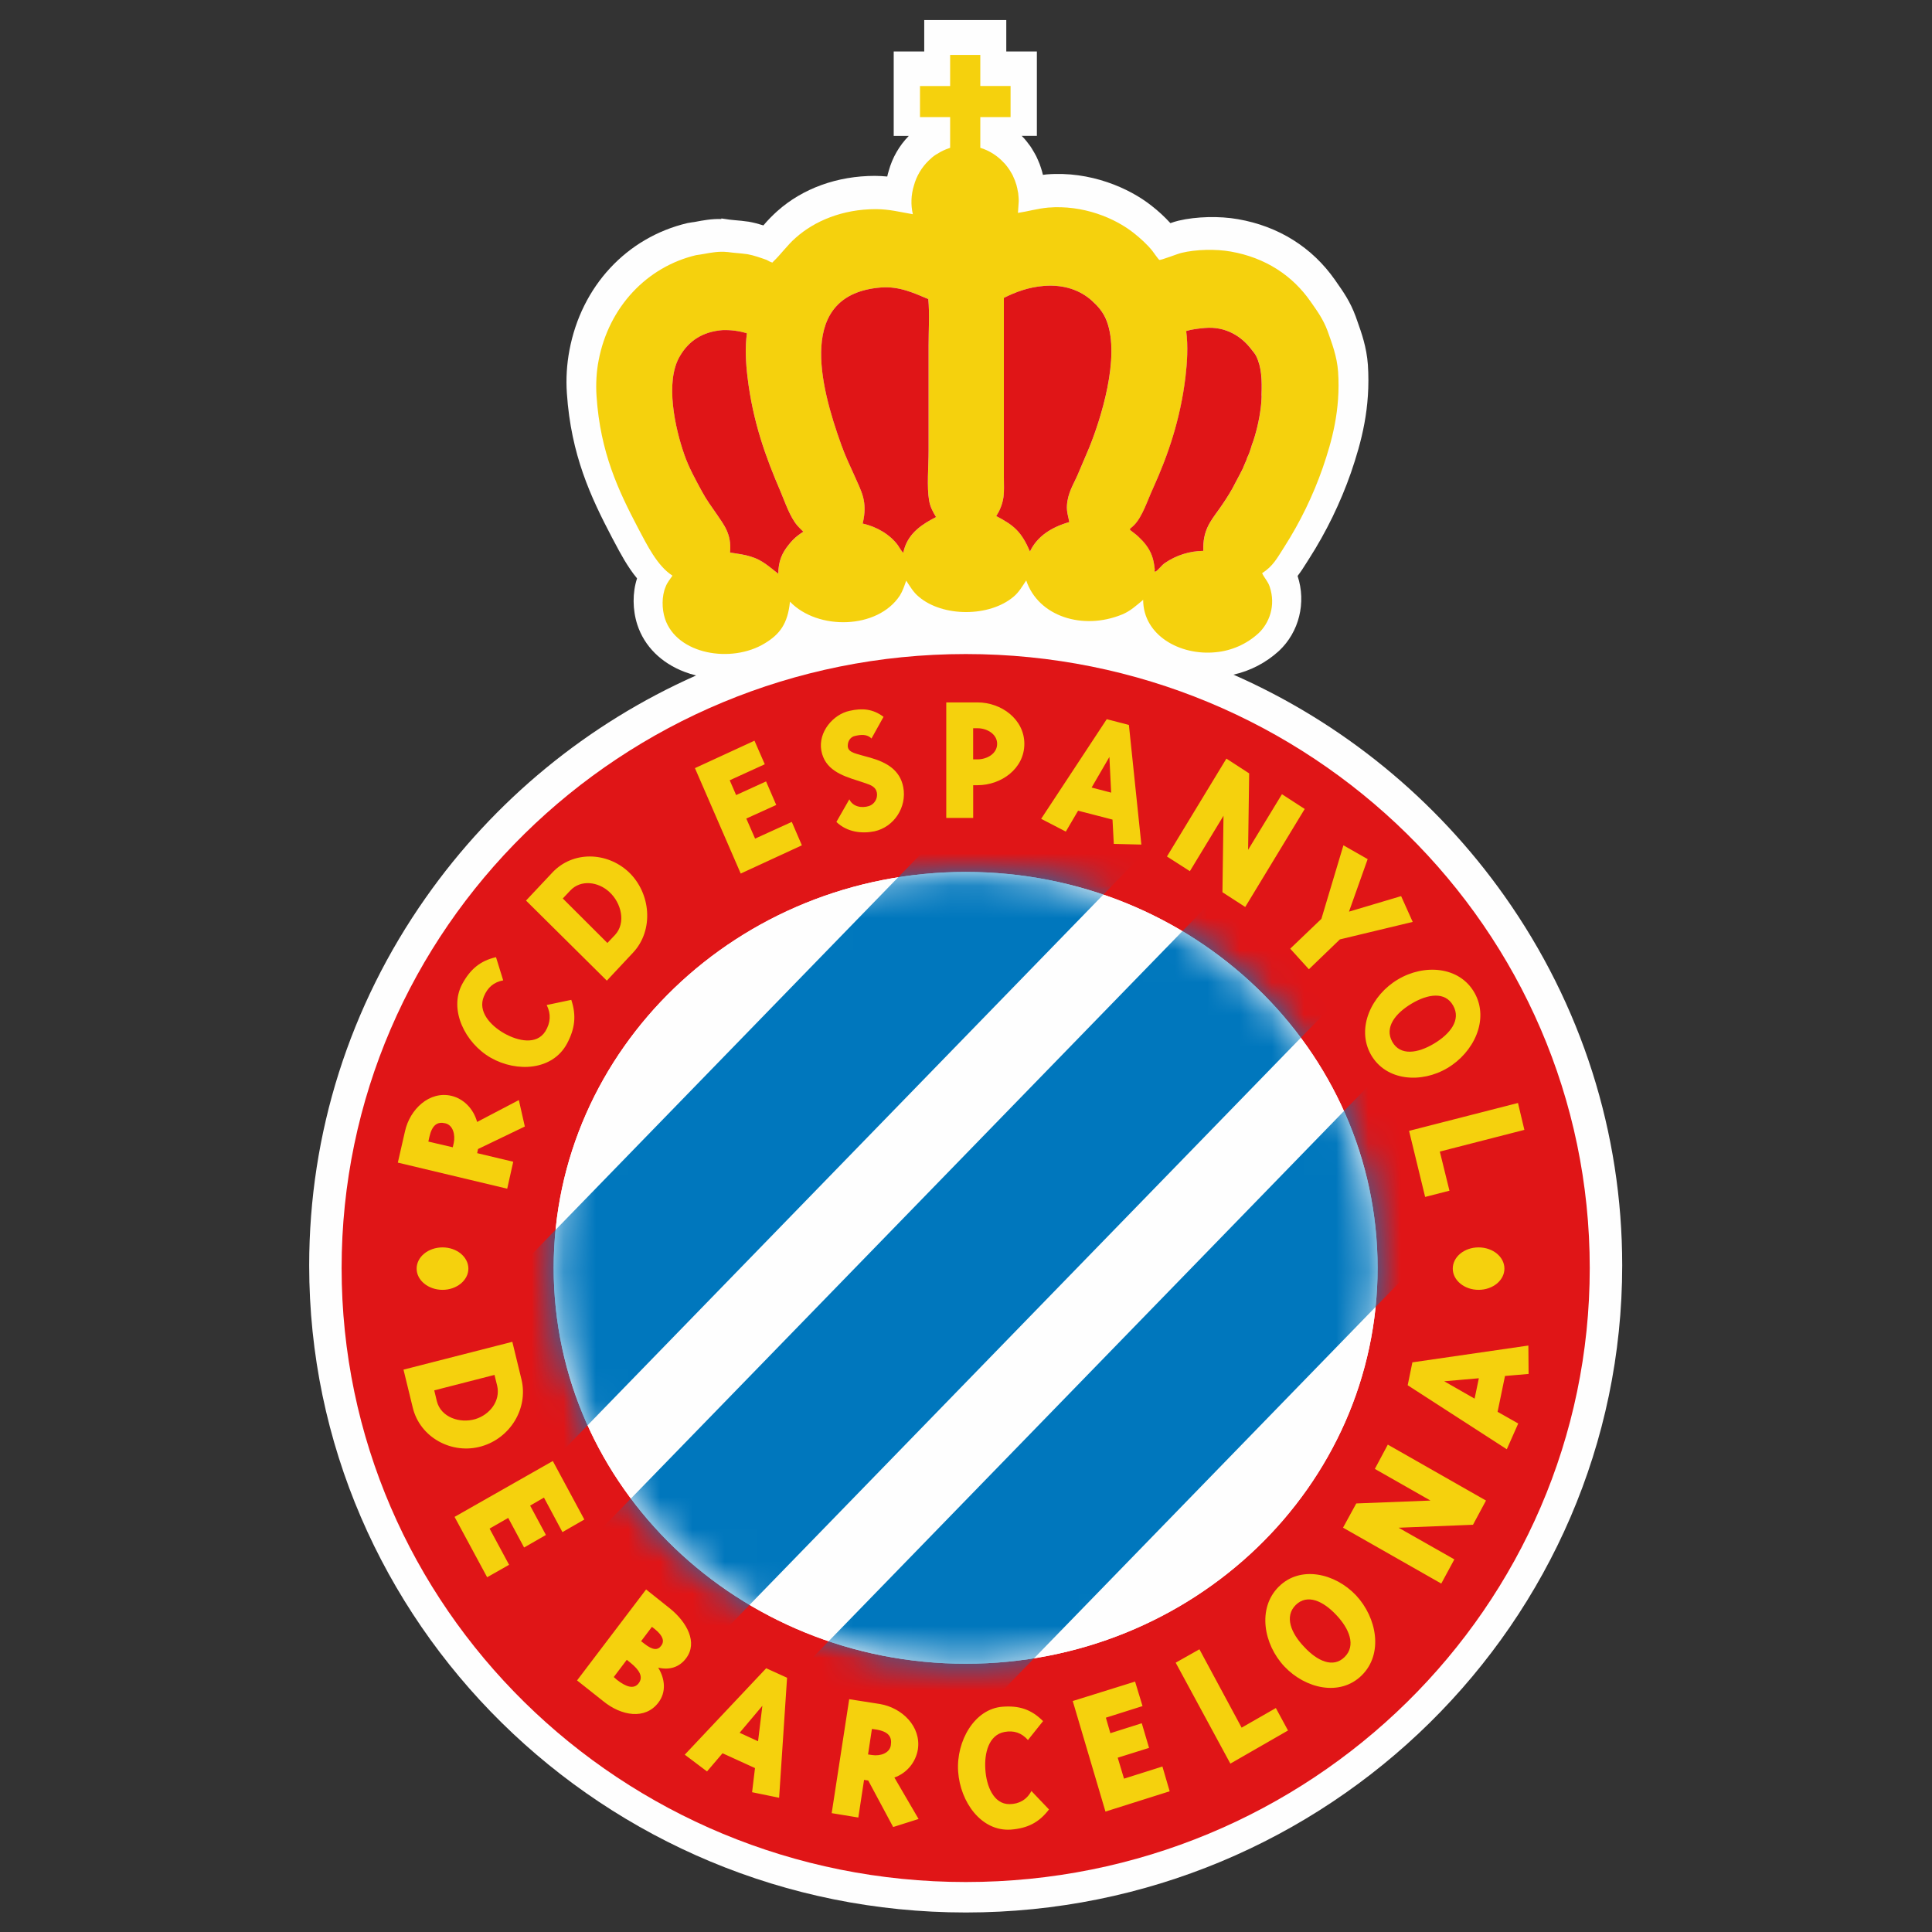 <svg width="60" height="60" viewBox="0 0 60 60" fill="none" xmlns="http://www.w3.org/2000/svg">
<rect x="0" y="0" width="60" height="60" fill="#333333" stroke="none"/>
<g clip-path="url(#clip0_17597_58731)">
<path d="M46.721 27.823C44.59 24.812 41.682 22.437 38.306 20.952C38.834 20.834 39.323 20.578 39.722 20.212C40.346 19.626 40.571 18.716 40.298 17.886C40.403 17.752 40.486 17.619 40.567 17.49L40.655 17.352C41.19 16.516 41.626 15.62 41.954 14.683C42.279 13.734 42.569 12.67 42.481 11.327C42.44 10.777 42.286 10.347 42.151 9.967L42.099 9.82C41.932 9.367 41.714 9.057 41.502 8.756L41.461 8.696C40.749 7.679 39.706 7.026 38.447 6.807C37.875 6.705 37.151 6.723 36.606 6.852C36.519 6.873 36.433 6.899 36.348 6.93C36.166 6.731 35.968 6.549 35.755 6.384C35.073 5.844 33.863 5.306 32.505 5.416C32.466 5.42 32.427 5.425 32.389 5.43C32.373 5.359 32.353 5.289 32.33 5.22C32.305 5.137 32.274 5.056 32.238 4.978C32.22 4.936 32.202 4.895 32.183 4.855L32.127 4.753C32.102 4.708 32.076 4.664 32.049 4.621C32.02 4.572 31.988 4.525 31.952 4.481C31.907 4.42 31.86 4.36 31.81 4.303L31.742 4.232L31.73 4.22H32.201V1.598H31.251V0.623H28.703V1.599H27.755V4.221H28.223C27.927 4.524 27.712 4.898 27.6 5.307C27.582 5.365 27.567 5.423 27.554 5.482C27.426 5.47 27.298 5.463 27.17 5.462C26.004 5.462 24.928 5.852 24.14 6.556C23.986 6.694 23.841 6.842 23.708 7C23.561 6.953 23.41 6.914 23.258 6.886C23.103 6.864 22.947 6.847 22.79 6.835L22.675 6.823L22.629 6.817L22.403 6.784L22.401 6.802C22.097 6.792 21.815 6.848 21.611 6.886C21.578 6.894 21.546 6.897 21.493 6.904L21.35 6.928C19.463 7.374 18.059 8.886 17.685 10.873C17.601 11.316 17.574 11.767 17.605 12.217C17.735 14.131 18.343 15.429 19.008 16.698L19.082 16.836C19.265 17.182 19.488 17.604 19.784 17.962C19.64 18.404 19.641 18.932 19.794 19.405C20.013 20.072 20.535 20.591 21.261 20.866C21.376 20.91 21.495 20.947 21.618 20.977C18.246 22.473 15.344 24.859 13.223 27.877C10.854 31.246 9.602 35.195 9.602 39.299C9.602 50.379 18.75 59.394 29.994 59.394C41.234 59.394 50.379 50.379 50.379 39.299C50.379 35.172 49.114 31.204 46.721 27.823Z" fill="#FEFEFE"/>
<path d="M10.609 39.38C10.609 28.851 19.287 20.312 29.994 20.312C40.694 20.312 49.371 28.851 49.371 39.38C49.371 49.91 40.694 58.448 29.994 58.448C19.287 58.448 10.609 49.91 10.609 39.38Z" fill="#E01517"/>
<path d="M12.939 39.399C12.939 39.033 13.299 38.739 13.745 38.739C14.182 38.739 14.546 39.033 14.546 39.399C14.546 39.76 14.183 40.057 13.745 40.057C13.299 40.057 12.939 39.76 12.939 39.399ZM45.117 39.399C45.117 39.033 45.475 38.739 45.918 38.739C46.364 38.739 46.721 39.033 46.721 39.399C46.721 39.76 46.364 40.057 45.918 40.057C45.475 40.057 45.117 39.76 45.117 39.399ZM17.742 31.051L16.978 31.212C17.118 31.488 17.099 31.765 16.935 32.031C16.663 32.458 16.089 32.334 15.657 32.091C15.226 31.844 14.831 31.412 15.027 30.946C15.146 30.66 15.339 30.5 15.627 30.446L15.404 29.726C14.912 29.838 14.603 30.102 14.354 30.561C13.931 31.349 14.438 32.391 15.245 32.852C16.054 33.309 17.157 33.245 17.607 32.414C17.853 31.953 17.907 31.548 17.742 31.051ZM18.926 27.703C19.299 28.044 19.445 28.663 19.101 29.034L18.863 29.285L17.478 27.903L17.712 27.655C18.038 27.309 18.581 27.381 18.926 27.703ZM19.517 27.075C18.837 26.448 17.784 26.424 17.153 27.099L16.336 27.968L18.846 30.455L19.656 29.589C20.316 28.89 20.216 27.731 19.517 27.075ZM38.672 28.167L40.519 25.123L39.812 24.665L38.761 26.392L38.794 24.018L38.087 23.559L36.241 26.599L36.953 27.055L37.997 25.334L37.964 27.709L38.672 28.167ZM34.508 24.616L33.901 24.458L34.453 23.508L34.508 24.616ZM35.446 26.229L35.059 22.514L34.371 22.335L32.334 25.429L33.1 25.826L33.481 25.177L34.55 25.453L34.59 26.208L35.446 26.229ZM30.967 23.1C30.967 23.407 30.651 23.583 30.357 23.583H30.222V22.616H30.357C30.651 22.616 30.967 22.796 30.967 23.1ZM31.812 23.101C31.812 22.338 31.099 21.814 30.358 21.814H29.387V25.402H30.223V24.385H30.358C31.099 24.385 31.812 23.868 31.812 23.101ZM28.052 24.447C27.951 23.915 27.539 23.677 27.029 23.531L26.785 23.464C26.529 23.39 26.313 23.352 26.329 23.139C26.335 23.003 26.422 22.884 26.544 22.858C26.735 22.81 26.935 22.796 27.064 22.936L27.439 22.262C27.114 22.018 26.785 21.984 26.382 22.076C25.875 22.186 25.404 22.733 25.507 23.31C25.615 23.892 26.114 24.083 26.666 24.253L26.871 24.321C27.043 24.379 27.202 24.438 27.233 24.621C27.247 24.707 27.231 24.795 27.186 24.87C27.142 24.945 27.073 25.002 26.991 25.031C26.756 25.107 26.481 25.051 26.377 24.823L25.975 25.526C26.313 25.851 26.775 25.895 27.157 25.817C27.763 25.684 28.169 25.071 28.052 24.447ZM24.903 26.252L24.59 25.525L23.45 26.044L23.177 25.421L24.107 24.999L23.791 24.268L22.861 24.692L22.662 24.232L23.751 23.735L23.431 23.003L21.582 23.855L23.004 27.129L24.903 26.252ZM43.873 28.631L43.513 27.83L41.894 28.312L42.474 26.681L41.721 26.252L41.037 28.536L40.069 29.462L40.649 30.101L41.611 29.174L43.873 28.631ZM44.532 32.412C44.033 32.71 43.489 32.799 43.238 32.353C42.989 31.905 43.334 31.47 43.838 31.169C44.34 30.869 44.88 30.784 45.129 31.23C45.383 31.675 45.034 32.112 44.532 32.412ZM44.953 33.168C45.765 32.687 46.26 31.67 45.795 30.837C45.326 30.002 44.221 29.932 43.411 30.419C42.604 30.897 42.109 31.916 42.573 32.749C43.045 33.581 44.148 33.65 44.953 33.168ZM44.259 37.172L45.014 36.978L44.715 35.763L47.341 35.089L47.142 34.254L43.76 35.12L44.259 37.172ZM14.757 44.073C14.275 44.212 13.693 44.014 13.567 43.518L13.486 43.179L15.357 42.699L15.44 43.035C15.55 43.504 15.21 43.938 14.757 44.073ZM14.962 44.914C15.838 44.659 16.41 43.751 16.196 42.844L15.911 41.671L12.531 42.535L12.816 43.704C13.039 44.653 14.05 45.184 14.962 44.914ZM15.129 48.983L15.81 48.596L15.204 47.472L15.783 47.14L16.276 48.059L16.954 47.67L16.464 46.758L16.893 46.509L17.467 47.581L18.147 47.19L17.168 45.373L14.117 47.108L15.129 48.983ZM19.834 52.276C19.684 52.47 19.445 52.39 19.161 52.17L19.061 52.082L19.465 51.547L19.571 51.631C19.87 51.87 19.982 52.083 19.834 52.276ZM20.533 51.111C20.425 51.258 20.268 51.249 20.01 51.046L19.91 50.969L20.246 50.523L20.339 50.595C20.598 50.806 20.639 50.976 20.533 51.111ZM20.447 52.875C20.694 52.55 20.657 52.143 20.441 51.79C20.778 51.87 21.09 51.788 21.305 51.502C21.68 51.011 21.332 50.379 20.809 49.955L20.065 49.362L17.921 52.187L18.732 52.83C19.296 53.291 20.038 53.416 20.447 52.875ZM23.542 54.076L22.97 53.813L23.676 52.975L23.542 54.076ZM24.196 55.831L24.443 52.104L23.795 51.809L21.266 54.493L21.957 55.014L22.439 54.449L23.447 54.909L23.357 55.659L24.196 55.831ZM27.666 54.2C27.63 54.448 27.334 54.543 27.089 54.505L26.958 54.486L27.078 53.694L27.211 53.712C27.597 53.777 27.706 53.938 27.666 54.2ZM28.527 56.49L27.776 55.203C27.964 55.136 28.131 55.02 28.259 54.867C28.387 54.714 28.472 54.529 28.505 54.331C28.613 53.622 28.019 53.038 27.329 52.92L26.373 52.77L25.829 56.309L26.656 56.445L26.834 55.276L26.964 55.295L27.738 56.74L28.527 56.49ZM32.577 56.194L32.031 55.621C31.891 55.889 31.648 56.029 31.346 56.029C30.852 56.029 30.633 55.459 30.601 54.954C30.564 54.45 30.705 53.879 31.194 53.788C31.485 53.733 31.725 53.813 31.924 54.038L32.393 53.451C32.028 53.085 31.649 52.964 31.136 53.004C30.264 53.067 29.692 54.071 29.756 55.015C29.82 55.965 30.476 56.884 31.395 56.82C31.91 56.779 32.268 56.602 32.577 56.194ZM36.325 55.63L36.1 54.861L34.907 55.238L34.712 54.587L35.685 54.282L35.459 53.517L34.483 53.826L34.344 53.344L35.482 52.984L35.251 52.223L33.315 52.827L34.331 56.26L36.325 55.63ZM41.501 50.156C41.903 50.581 42.118 51.103 41.76 51.458C41.4 51.819 40.903 51.579 40.505 51.148C40.094 50.721 39.881 50.202 40.239 49.845C40.602 49.488 41.096 49.724 41.501 50.156ZM42.112 49.544C41.46 48.856 40.382 48.607 39.711 49.278C39.043 49.944 39.239 51.066 39.889 51.755C40.541 52.445 41.617 52.696 42.292 52.028C42.967 51.36 42.761 50.239 42.112 49.544ZM40 53.742L39.623 53.045L38.56 53.654L37.249 51.22L36.512 51.636L38.21 54.771L40 53.742ZM45.927 42.803L45.795 43.436L44.852 42.897L45.927 42.803ZM47.465 41.787L43.863 42.309L43.717 43.02L46.795 45.008L47.15 44.208L46.509 43.845L46.739 42.732L47.472 42.669L47.465 41.787ZM46.149 46.601L43.1 44.864L42.697 45.618L44.424 46.601L42.12 46.691L41.709 47.443L44.76 49.179L45.166 48.428L43.435 47.445L45.745 47.353L46.149 46.601ZM13.828 34.885C14.072 34.941 14.145 35.247 14.091 35.499L14.061 35.63L13.303 35.453L13.332 35.318C13.419 34.928 13.588 34.828 13.828 34.885ZM16.113 34.164L14.817 34.843C14.7 34.422 14.392 34.122 14.019 34.032C13.339 33.873 12.73 34.443 12.577 35.134L12.355 36.106L15.752 36.916L15.939 36.079L14.819 35.812L14.846 35.684L16.299 34.985L16.113 34.163V34.164Z" fill="#F5D10D"/>
<path d="M17.195 39.376C17.195 32.587 22.927 27.079 29.993 27.079C37.054 27.079 42.782 32.588 42.782 39.376C42.782 46.164 37.053 51.669 29.993 51.669C22.927 51.669 17.195 46.164 17.195 39.376Z" fill="#FEFEFE"/>
<path d="M17.195 39.376C17.195 32.587 22.928 27.079 29.993 27.079C37.055 27.079 42.783 32.588 42.783 39.376C42.783 46.164 37.055 51.669 29.993 51.669C22.927 51.669 17.195 46.164 17.195 39.376Z" fill="#FEFEFE"/>
<mask id="mask0_17597_58731" style="mask-type:luminance" maskUnits="userSpaceOnUse" x="17" y="27" width="26" height="25">
<path d="M17.195 39.376C17.195 32.587 22.928 27.079 29.993 27.079C37.055 27.079 42.783 32.588 42.783 39.376C42.783 46.164 37.055 51.669 29.993 51.669C22.927 51.669 17.195 46.164 17.195 39.376Z" fill="white"/>
</mask>
<g mask="url(#mask0_17597_58731)">
<path d="M44.389 31.777L47.834 35.325L25.823 57.973L22.377 54.424L44.389 31.777ZM39.266 26.3L42.709 29.851L20.698 52.496L17.254 48.945L39.266 26.3ZM35.411 19.509L38.855 23.06L16.848 45.704L13.402 42.158L35.411 19.509Z" fill="#0077BD"/>
</g>
<path d="M39.173 12.501C39.134 12.908 39.05 13.31 38.923 13.7C38.913 13.734 38.897 13.765 38.885 13.799C38.873 13.848 38.855 13.886 38.848 13.923C38.825 13.981 38.815 14.022 38.798 14.07C38.782 14.121 38.756 14.163 38.736 14.21C38.721 14.266 38.699 14.32 38.673 14.373C38.649 14.431 38.623 14.486 38.599 14.55C38.568 14.61 38.533 14.677 38.501 14.741C38.466 14.811 38.428 14.877 38.393 14.945C38.35 15.024 38.309 15.103 38.267 15.183C38.14 15.409 37.99 15.634 37.84 15.844C37.595 16.188 37.347 16.48 37.373 17.108C36.945 17.111 36.528 17.243 36.176 17.487C36.077 17.556 35.996 17.675 35.901 17.743C35.898 17.749 35.875 17.754 35.864 17.753C35.864 17.753 35.859 17.719 35.856 17.713C35.856 17.713 35.869 17.689 35.864 17.68C35.855 17.603 35.844 17.526 35.83 17.45C35.778 17.204 35.659 16.977 35.486 16.796C35.401 16.71 35.321 16.628 35.222 16.555C35.025 16.404 35.07 16.464 35.222 16.308C35.486 16.04 35.639 15.531 35.816 15.153C36.272 14.145 36.655 13.039 36.817 11.716C36.868 11.28 36.905 10.752 36.84 10.28C37.011 10.226 37.215 10.203 37.425 10.185C38.078 10.13 38.562 10.458 38.849 10.828C38.898 10.898 38.969 10.967 39.011 11.055C39.185 11.405 39.197 11.797 39.179 12.269C39.188 12.27 39.173 12.466 39.173 12.501ZM33.829 13.897C33.71 14.182 33.587 14.466 33.467 14.749C33.343 15.037 33.162 15.3 33.136 15.697C33.123 15.9 33.181 16.052 33.209 16.213C32.671 16.367 32.216 16.645 31.988 17.127C31.718 16.512 31.5 16.319 30.94 16.027C31.038 15.877 31.128 15.68 31.163 15.45C31.192 15.262 31.177 15.037 31.177 14.825V9.251C31.534 9.072 31.939 8.918 32.419 8.88C33.072 8.828 33.561 9.03 33.901 9.33C34.094 9.504 34.264 9.69 34.37 9.965C34.804 11.101 34.175 13.047 33.829 13.897ZM28.088 17.032C28.073 17.076 28.064 17.115 28.052 17.169C27.981 17.099 27.944 17.016 27.884 16.932C27.647 16.607 27.233 16.355 26.792 16.26C26.957 15.572 26.749 15.262 26.538 14.775C26.398 14.466 26.244 14.145 26.13 13.819C25.459 11.961 24.738 9.144 27.351 8.929C27.941 8.88 28.418 9.118 28.83 9.288C28.872 9.739 28.839 10.263 28.839 10.731V14.011C28.839 14.486 28.78 15.119 28.856 15.549C28.892 15.752 28.982 15.911 29.07 16.058C28.652 16.272 28.242 16.536 28.088 17.032ZM24.791 16.623C24.674 16.711 24.571 16.815 24.485 16.932C24.305 17.154 24.172 17.41 24.172 17.819C23.909 17.619 23.672 17.387 23.319 17.286C23.125 17.223 22.931 17.201 22.673 17.159C22.73 16.579 22.468 16.283 22.259 15.97C22.105 15.744 21.935 15.511 21.805 15.27C21.605 14.901 21.389 14.519 21.247 14.1C20.977 13.325 20.636 11.855 21.119 11.056C21.383 10.602 21.809 10.299 22.443 10.253C22.698 10.243 22.953 10.278 23.197 10.353C23.136 10.797 23.162 11.281 23.215 11.707C23.38 13.1 23.783 14.204 24.243 15.27C24.392 15.627 24.53 16.047 24.762 16.322C24.821 16.387 24.888 16.459 24.95 16.513C24.889 16.549 24.845 16.584 24.791 16.623ZM41.556 11.547C41.52 11.055 41.363 10.661 41.23 10.281C41.092 9.908 40.897 9.645 40.694 9.355C40.142 8.565 39.308 8.002 38.221 7.812C37.746 7.728 37.138 7.746 36.701 7.851C36.589 7.873 36.053 8.088 36.004 8.071C35.981 8.065 35.815 7.825 35.788 7.792C35.638 7.6 35.395 7.381 35.209 7.236C34.619 6.768 33.63 6.358 32.55 6.447C32.213 6.478 31.918 6.567 31.613 6.612C31.619 6.501 31.631 6.385 31.637 6.261V6.204C31.637 6.163 31.631 6.121 31.629 6.079C31.625 6.064 31.625 6.052 31.625 6.037C31.624 6.024 31.624 6.009 31.619 5.989C31.619 5.974 31.613 5.964 31.611 5.95C31.6 5.879 31.584 5.809 31.565 5.739C31.561 5.725 31.556 5.711 31.55 5.697C31.533 5.636 31.51 5.576 31.482 5.519C31.471 5.492 31.459 5.465 31.447 5.438C31.415 5.384 31.384 5.325 31.349 5.272C31.337 5.252 31.323 5.232 31.308 5.214C31.276 5.169 31.242 5.126 31.206 5.084C31.193 5.074 31.186 5.061 31.172 5.05C30.974 4.835 30.723 4.676 30.444 4.59V3.636H31.384V2.671H30.444V1.706H29.507V2.672H28.571V3.636H29.507V4.59C29.497 4.593 29.488 4.597 29.48 4.601C29.346 4.645 29.222 4.703 29.105 4.781C29.087 4.79 29.069 4.798 29.052 4.811C28.982 4.857 28.915 4.913 28.847 4.981C28.623 5.196 28.462 5.467 28.381 5.766C28.293 6.054 28.282 6.36 28.349 6.653C27.981 6.592 27.625 6.495 27.199 6.495C26.165 6.495 25.294 6.864 24.712 7.384C24.456 7.606 24.256 7.895 24.01 8.128L23.999 8.149C23.951 8.162 23.849 8.089 23.807 8.071C23.619 8.005 23.416 7.931 23.215 7.895C23.001 7.863 22.802 7.857 22.598 7.827H22.583C22.334 7.799 22.07 7.847 21.866 7.885C21.777 7.903 21.7 7.911 21.618 7.924C20.1 8.283 18.905 9.526 18.59 11.199C18.526 11.518 18.5 11.921 18.526 12.305C18.644 14.054 19.2 15.225 19.82 16.408C20.097 16.929 20.413 17.577 20.884 17.877C20.81 17.989 20.72 18.09 20.672 18.222C20.547 18.515 20.553 18.91 20.651 19.212C21.019 20.329 22.719 20.611 23.753 19.978C24.213 19.7 24.465 19.373 24.533 18.685C25.392 19.584 27.259 19.547 27.947 18.493C28.03 18.361 28.084 18.202 28.143 18.032C28.261 18.211 28.37 18.399 28.53 18.529C29.276 19.169 30.731 19.167 31.48 18.529C31.643 18.393 31.75 18.206 31.87 18.026C32.246 19.145 33.626 19.583 34.846 19.084C35.1 18.982 35.302 18.795 35.502 18.628C35.502 19.723 36.635 20.367 37.752 20.256C38.248 20.21 38.715 20.004 39.082 19.668C39.409 19.362 39.636 18.813 39.428 18.21C39.374 18.052 39.263 17.946 39.196 17.801C39.538 17.581 39.659 17.337 39.88 16.993C40.374 16.221 40.776 15.395 41.078 14.53C41.362 13.705 41.635 12.734 41.556 11.547Z" fill="#F5D10D"/>
<path d="M22.442 10.252C21.808 10.299 21.382 10.601 21.118 11.055C20.636 11.854 20.976 13.325 21.246 14.1C21.388 14.518 21.604 14.9 21.804 15.27C21.933 15.511 22.104 15.744 22.259 15.969C22.467 16.282 22.73 16.579 22.672 17.159C22.93 17.201 23.124 17.222 23.318 17.286C23.671 17.387 23.908 17.618 24.171 17.819C24.171 17.41 24.304 17.155 24.483 16.932C24.574 16.812 24.671 16.712 24.789 16.623C24.845 16.584 24.888 16.548 24.949 16.512C24.883 16.451 24.82 16.388 24.761 16.321C24.529 16.046 24.392 15.626 24.242 15.269C23.782 14.203 23.379 13.098 23.214 11.705C23.162 11.279 23.135 10.796 23.196 10.351C22.952 10.276 22.697 10.243 22.442 10.252ZM32.418 8.88C31.938 8.918 31.533 9.072 31.176 9.251V14.825C31.176 15.037 31.19 15.262 31.162 15.45C31.127 15.68 31.038 15.876 30.939 16.027C31.499 16.319 31.718 16.513 31.987 17.127C32.215 16.644 32.671 16.367 33.208 16.213C33.18 16.052 33.122 15.9 33.135 15.697C33.161 15.3 33.342 15.037 33.466 14.749C33.587 14.466 33.709 14.182 33.828 13.897C34.174 13.047 34.803 11.101 34.368 9.965C34.263 9.69 34.093 9.504 33.9 9.33C33.561 9.03 33.072 8.828 32.418 8.88ZM27.35 8.929C24.738 9.144 25.458 11.961 26.129 13.819C26.244 14.145 26.397 14.466 26.537 14.775C26.748 15.262 26.956 15.572 26.791 16.26C27.233 16.356 27.646 16.607 27.884 16.932C27.943 17.016 27.98 17.098 28.052 17.169C28.061 17.123 28.073 17.077 28.087 17.032C28.241 16.536 28.651 16.272 29.07 16.058C28.982 15.911 28.89 15.752 28.855 15.549C28.779 15.119 28.838 14.486 28.838 14.011V10.731C28.838 10.263 28.872 9.739 28.829 9.288C28.417 9.118 27.94 8.88 27.35 8.929ZM37.423 10.185C37.213 10.204 37.01 10.227 36.838 10.281C36.903 10.752 36.866 11.28 36.815 11.716C36.653 13.04 36.27 14.145 35.814 15.153C35.637 15.531 35.484 16.041 35.22 16.308C35.068 16.464 35.023 16.404 35.22 16.555C35.319 16.628 35.4 16.71 35.484 16.797C35.644 16.973 35.769 17.168 35.828 17.45C35.841 17.519 35.855 17.613 35.862 17.68C35.867 17.69 35.855 17.72 35.855 17.72L35.862 17.753C35.874 17.754 35.897 17.75 35.9 17.744C35.994 17.676 36.075 17.556 36.174 17.487C36.526 17.244 36.943 17.112 37.371 17.108C37.345 16.48 37.593 16.188 37.838 15.844C37.988 15.634 38.138 15.409 38.265 15.184C38.307 15.103 38.348 15.024 38.391 14.945C38.425 14.877 38.464 14.811 38.499 14.741C38.531 14.677 38.565 14.61 38.597 14.55C38.621 14.486 38.647 14.43 38.671 14.373C38.697 14.32 38.719 14.265 38.734 14.209C38.754 14.163 38.779 14.121 38.796 14.07C38.814 14.022 38.823 13.981 38.846 13.923C38.854 13.886 38.872 13.848 38.883 13.799C38.896 13.765 38.911 13.734 38.921 13.7C39.049 13.31 39.133 12.908 39.171 12.501C39.171 12.466 39.186 12.27 39.177 12.27C39.194 11.797 39.182 11.405 39.01 11.055C38.967 10.968 38.896 10.899 38.846 10.829C38.56 10.458 38.076 10.13 37.423 10.185Z" fill="#E01517"/>
</g>
<defs>
<clipPath id="clip0_17597_58731">
<rect width="60" height="60" fill="white"/>
</clipPath>
</defs>
</svg>
